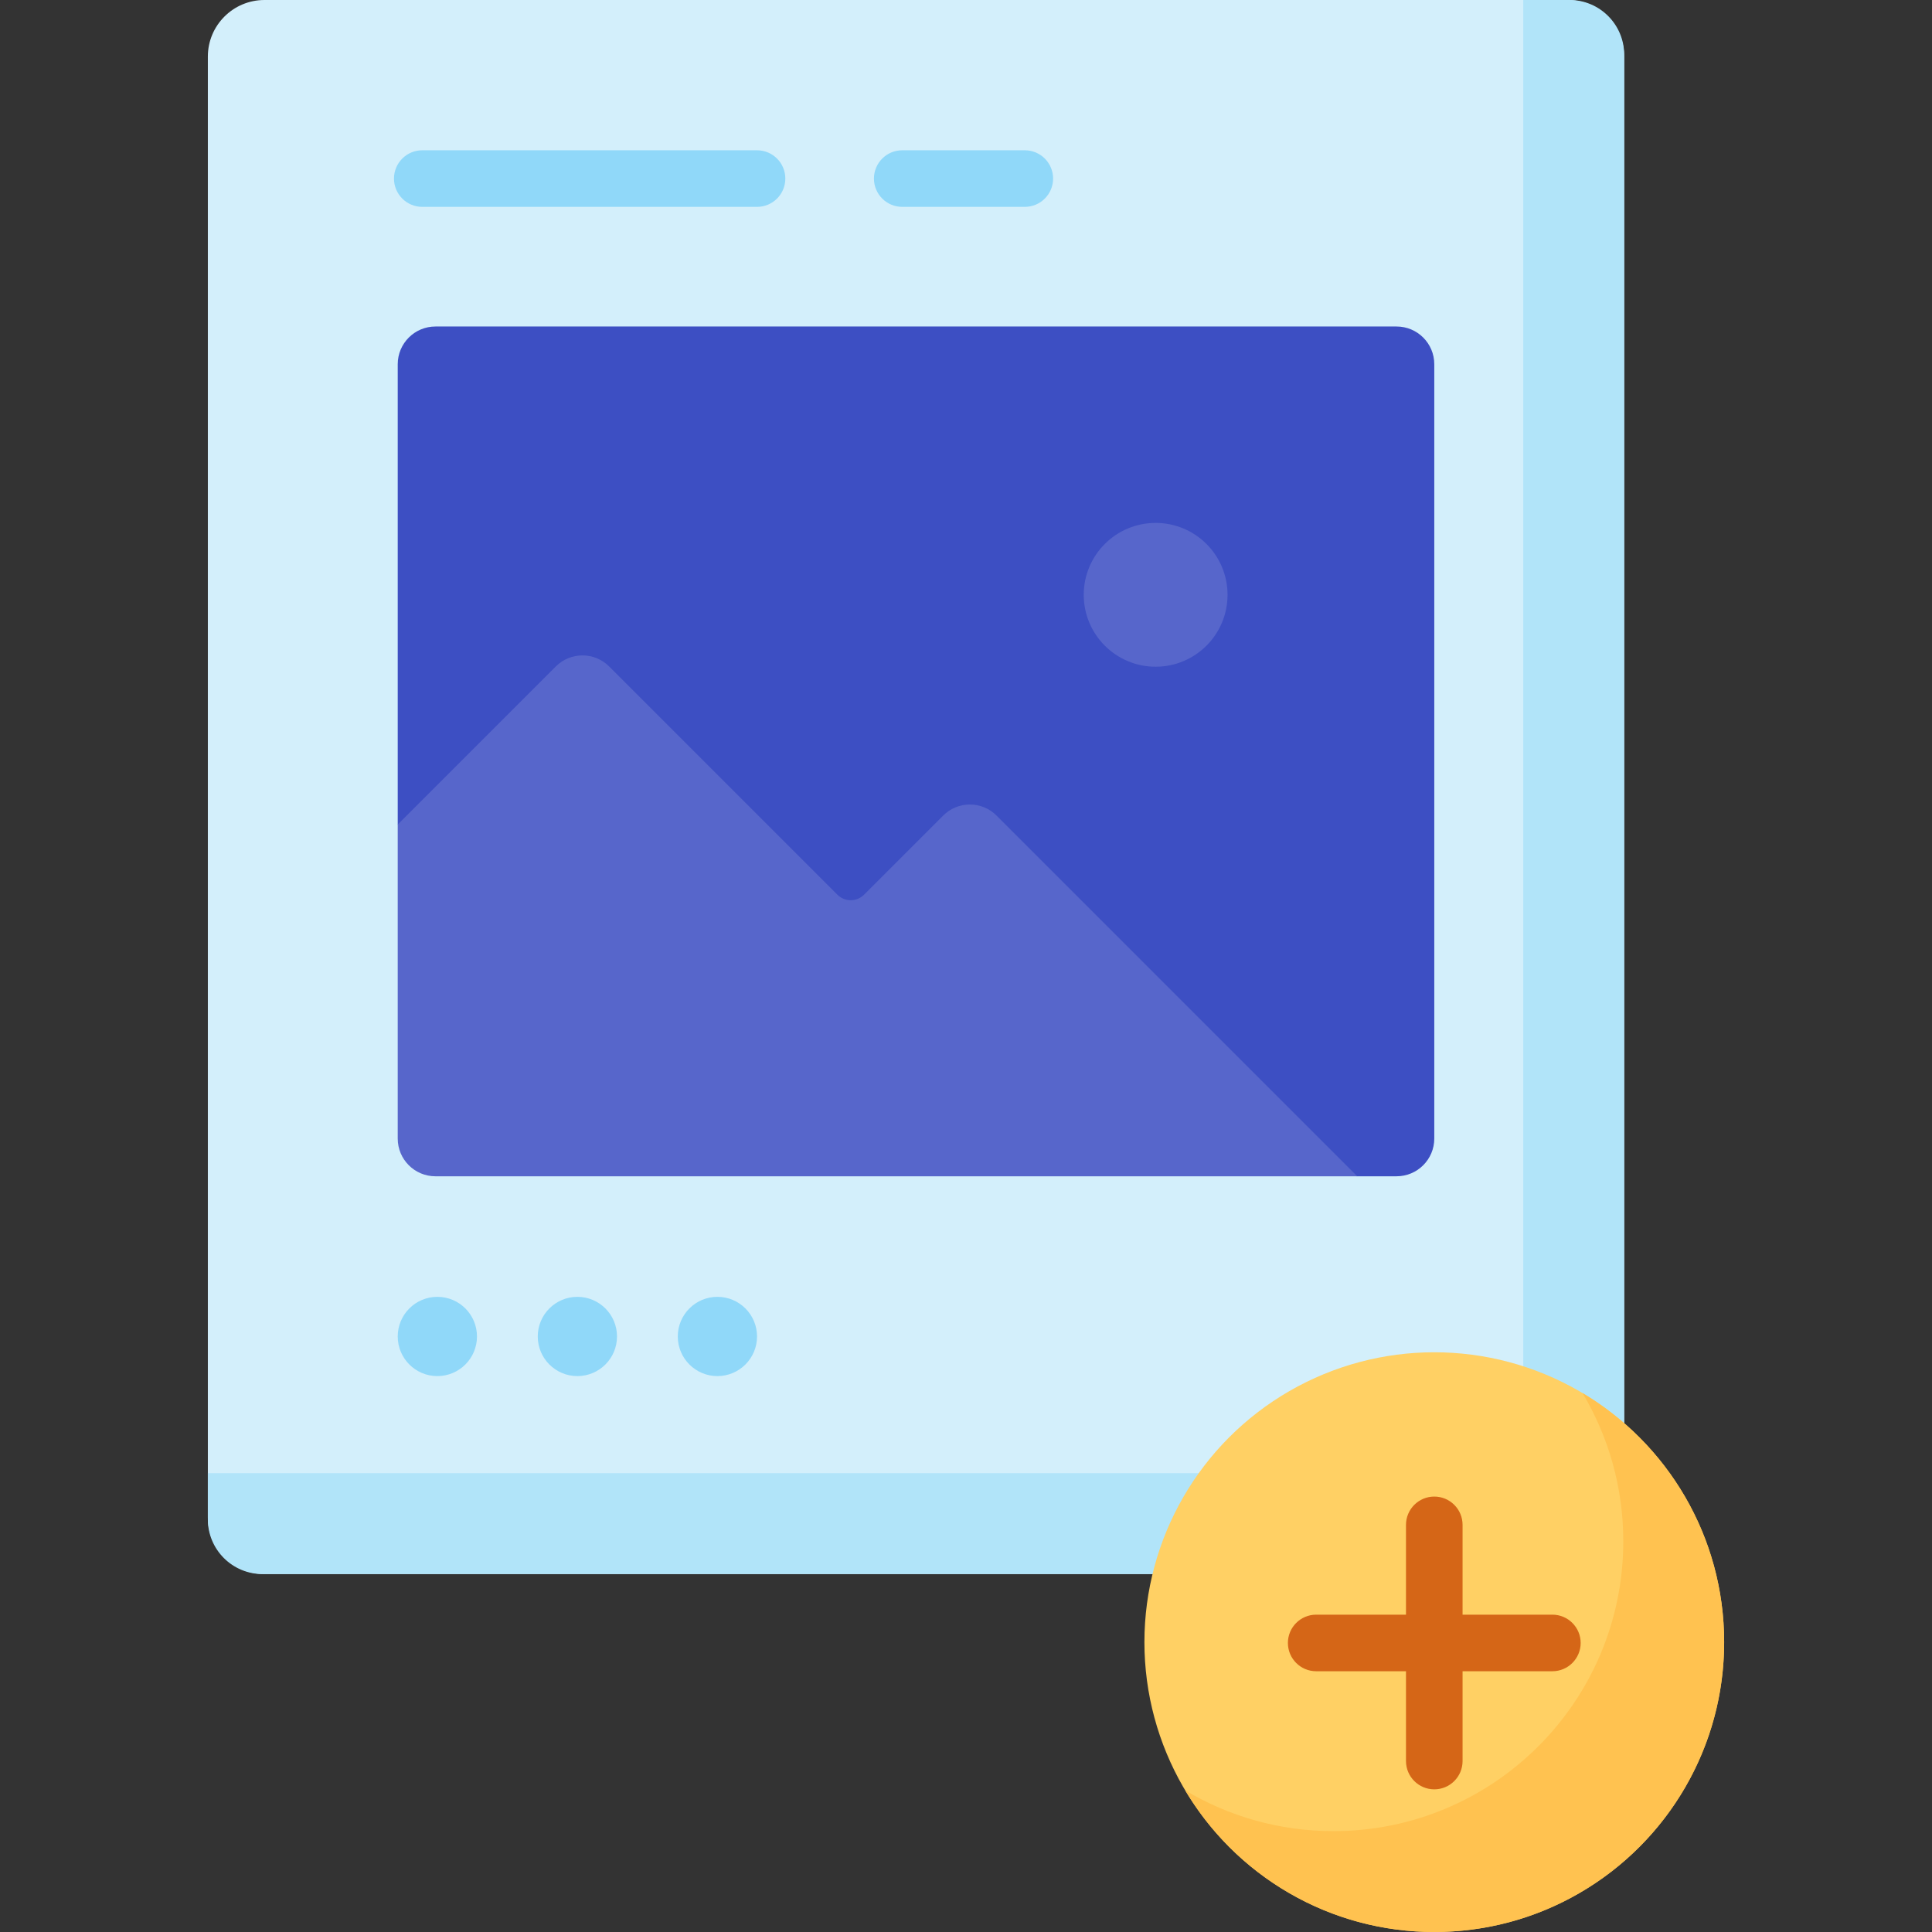<svg id="Capa_1" enable-background="new 0 0 512 512" height="512" viewBox="0 0 512 512" width="512" xmlns="http://www.w3.org/2000/svg"><rect x="0" y="0" width="512" height="512" fill="#333333" stroke="none"/><g><g><g><path d="m415.419 417.143h-345.336c-8.284 0-15-6.716-15-15v-387.143c0-8.284 6.716-15 15-15h345.336c8.284 0 15 6.716 15 15v387.143c0 8.284-6.716 15-15 15z" fill="#d3effb"/></g><g><path d="m415.935 0h-12.255v375.919c0 7.999-6.485 14.484-14.484 14.484h-334.113v12.255c0 7.999 6.485 14.484 14.484 14.484h346.368c7.999 0 14.484-6.485 14.484-14.484v-388.174c0-7.999-6.485-14.484-14.484-14.484z" fill="#b1e4f9"/></g><g><path d="m370.1 311.727h-10.414l-161.48-13.229-92.802-79.99v-121.981c0-5.523 4.477-10 10-10h254.696c5.523 0 10 4.477 10 10v205.2c0 5.523-4.478 10-10 10z" fill="#3d4fc3"/></g><g><g><circle cx="115.904" cy="354.177" fill="#90d8f9" r="10.501"/></g><g><circle cx="153.012" cy="354.177" fill="#90d8f9" r="10.501"/></g><g><circle cx="190.121" cy="354.177" fill="#90d8f9" r="10.501"/></g></g><g><path d="m271.585 54.819h-32.483c-4.141 0-7.497-3.356-7.497-7.497s3.356-7.497 7.497-7.497h32.483c4.141 0 7.497 3.356 7.497 7.497s-3.357 7.497-7.497 7.497z" fill="#90d8f9"/></g><g><path d="m200.622 54.819h-88.716c-4.141 0-7.497-3.356-7.497-7.497s3.356-7.497 7.497-7.497h88.716c4.141 0 7.497 3.356 7.497 7.497s-3.356 7.497-7.497 7.497z" fill="#90d8f9"/></g><g><path d="m115.398 311.727h244.287l-95.596-95.596c-3.904-3.903-10.232-3.903-14.136 0l-20.971 20.971c-1.952 1.952-5.116 1.952-7.068 0l-60.485-60.485c-3.904-3.904-10.232-3.903-14.136 0l-41.891 41.891v83.224c.001 5.52 4.476 9.995 9.996 9.995z" fill="#5766cb"/></g><g><circle cx="306.257" cy="157.632" fill="#5766cb" r="19.055"/></g></g><g><g><circle cx="380.099" cy="435.183" fill="#ffd064" r="76.817"/></g><g><path d="m419.383 369.17c6.856 11.496 10.805 24.926 10.805 39.283 0 42.425-34.392 76.817-76.817 76.817-14.357 0-27.787-3.949-39.283-10.805 13.402 22.475 37.944 37.535 66.012 37.535 42.425 0 76.817-34.392 76.817-76.817 0-28.068-15.06-52.609-37.534-66.013z" fill="#ffc250"/></g><path d="m411.395 427.902h-23.799v-23.799c0-4.14-3.356-7.497-7.497-7.497s-7.497 3.356-7.497 7.497v23.799h-23.799c-4.141 0-7.497 3.356-7.497 7.497 0 4.14 3.356 7.497 7.497 7.497h23.799v23.799c0 4.14 3.356 7.497 7.497 7.497s7.497-3.356 7.497-7.497v-23.799h23.799c4.141 0 7.497-3.356 7.497-7.497s-3.356-7.497-7.497-7.497z" fill="#d56617"/></g></g></svg>